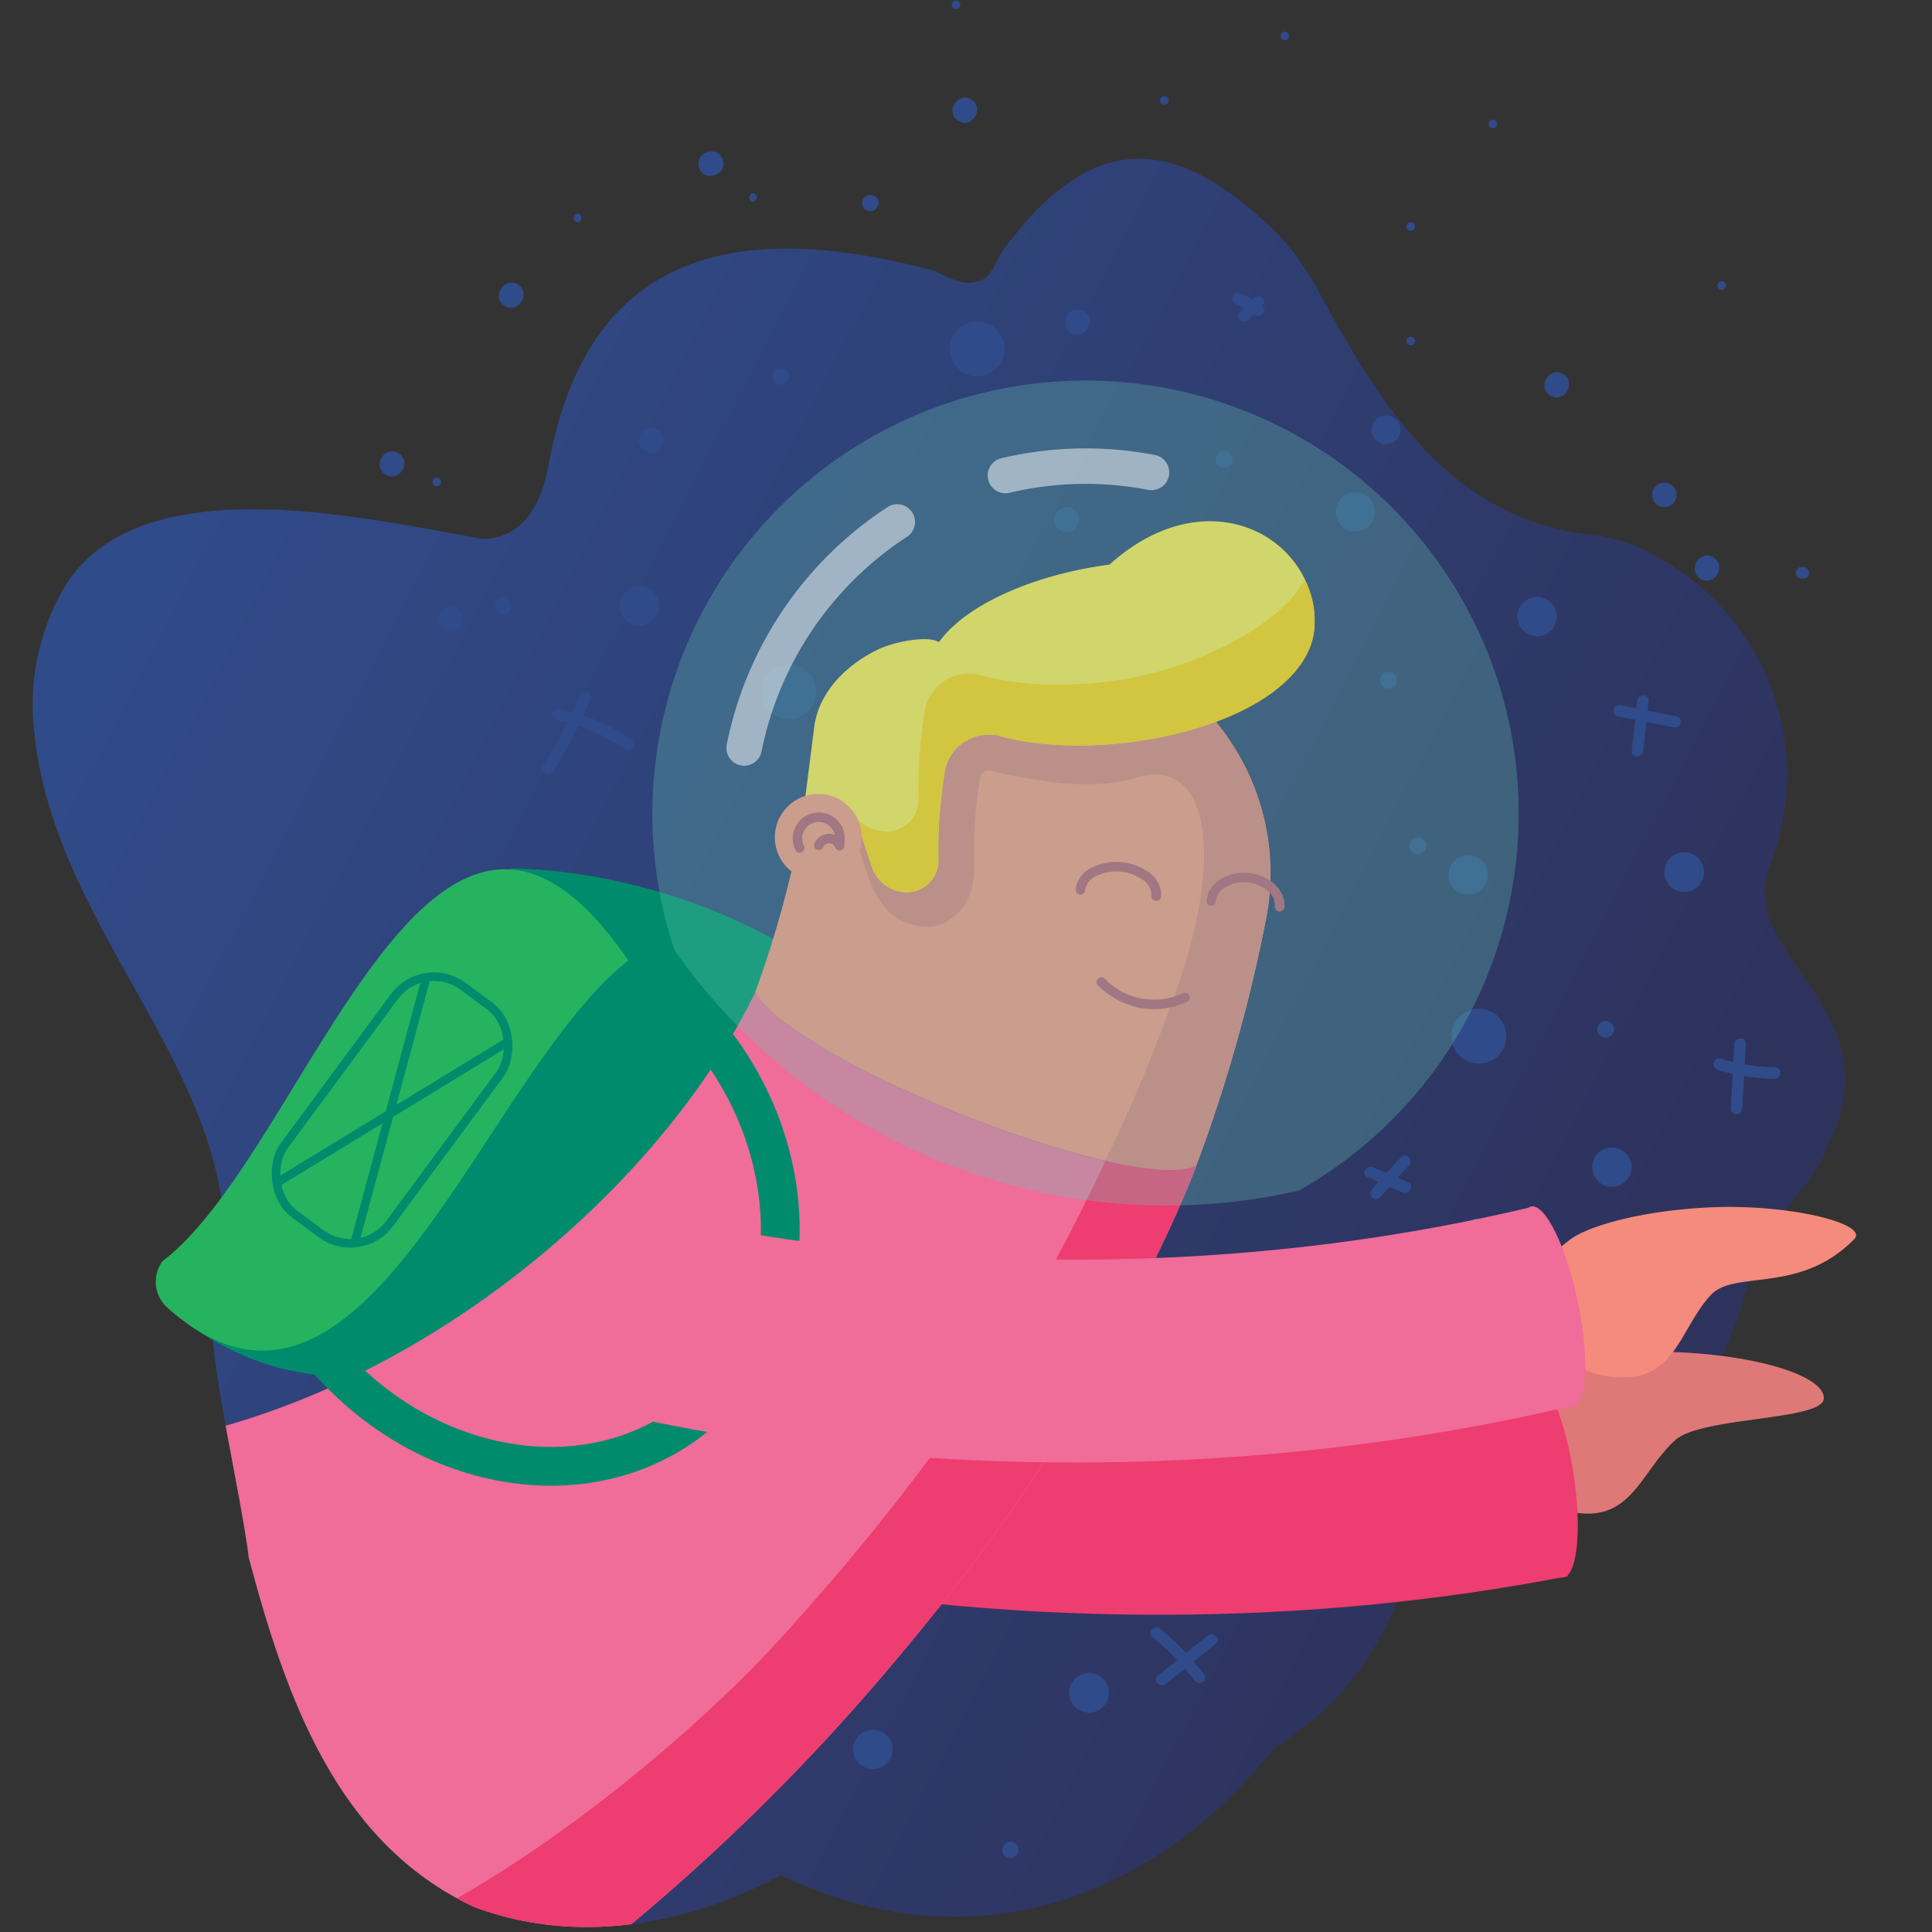 <svg id="Layer_1" data-name="Layer 1" xmlns="http://www.w3.org/2000/svg" xmlns:xlink="http://www.w3.org/1999/xlink" viewBox="0 0 400 400"><rect x="0" y="0" width="400" height="400" fill="#333333" stroke="none"/><defs><style>.cls-1,.cls-15,.cls-16,.cls-17,.cls-19,.cls-6{fill:none;}.cls-2{fill:url(#linear-gradient);}.cls-3{fill:#304b89;}.cls-4{clip-path:url(#clip-path);}.cls-5{fill:#de7977;}.cls-6{stroke:#ee3d70;}.cls-15,.cls-16,.cls-17,.cls-19,.cls-6{stroke-miterlimit:10;}.cls-17,.cls-6{stroke-width:42px;}.cls-7{fill:#ee3d70;}.cls-8{fill:#008c6c;}.cls-9{fill:#f48b7c;}.cls-10{fill:#b8566e;}.cls-11{fill:#fcdb4e;}.cls-12{fill:#ffc510;}.cls-13{fill:#f06c99;}.cls-14{fill:#25b35f;}.cls-15,.cls-16{stroke:#008c6c;}.cls-15{stroke-width:1.78px;}.cls-16{stroke-width:8.03px;}.cls-17{stroke:#f06c99;}.cls-18{fill:#69c5b1;opacity:0.3;}.cls-19{stroke:#fff;stroke-linecap:round;stroke-width:7.35px;opacity:0.5;}</style><linearGradient id="linear-gradient" x1="10243.68" y1="334.2" x2="10623.89" y2="137.42" gradientTransform="matrix(-1, 0, 0, 1, 10646.22, 0)" gradientUnits="userSpaceOnUse"><stop offset="0.22" stop-color="#2e335e"/><stop offset="1" stop-color="#304b89"/></linearGradient><clipPath id="clip-path"><path class="cls-1" d="M381.44,228.65c3.25-16.18-9.25-25.48-14.64-37.27a16.09,16.09,0,0,1-.28-12.34q.72-1.95,1.29-3.9c7.3-25-4.47-49.41-26-60.59l-.53-.27a35.24,35.24,0,0,0-12.18-3.58c-30-3.57-44.05-28.44-56.73-51.49A51.12,51.12,0,0,0,262,46l-.07-.06c-16.11-14.64-33.08-21.31-52.44,3.49-3.28,3.66-3.82,7.42-5.92,8.4-3.14,1.47-5.62.53-10.06-1.72-41.23-11.12-72.15-4-80,40.57-2.37,12-8.31,14.83-13.59,14.91-26.17-4.75-72-15.09-86.83,10.41a48.4,48.4,0,0,0-5.95,30c4.76,45.2,30.31,76.42,17.33,121.49-.37,2,19.68,6,20.47,11.23.83,5.54,2.07,12.16,3.24,18.32,2.27,12,3,16.66,3.33,19.5,7.62,28.56,18.07,58.94,46.63,72.27,15.23,5.71,31.42,5.23,46.74.47a95.24,95.24,0,0,0,11.3-4.34c1.85-.84,3.68-1.75,5.5-2.7,38.15,18.3,76.21,6.4,102.25-26.5a69.7,69.7,0,0,0,6.47-4.54c8.31-6.6,76.4-32.7,85.58-37,2.36-1.47,44.38-58.19,47.18-66.28C404.47,251.25,380.87,231.29,381.44,228.65Z"/></clipPath></defs><title>astronaut</title><path class="cls-2" d="M381.44,228.65c3.25-16.18-9.25-25.48-14.64-37.27a16.09,16.09,0,0,1-.28-12.34q.72-1.95,1.29-3.9c7.3-25-4.47-49.41-26-60.59l-.53-.27a35.24,35.24,0,0,0-12.18-3.58c-30-3.57-44.05-28.44-56.73-51.49A51.12,51.12,0,0,0,262,46l-.07-.06c-16.11-14.64-33.08-21.31-52.44,3.49-3.28,3.66-3.82,7.42-5.92,8.4-3.14,1.47-5.62.53-10.06-1.72-41.23-11.12-72.15-4-80,40.57-2.37,12-8.31,14.83-13.59,14.91-26.17-4.75-72-15.09-86.83,10.41a48.4,48.4,0,0,0-5.95,30c4.76,45.2,50,76.13,37,121.19-.78,4.1,1.78,17.85,4.06,29.85s3.33,19.5,3.33,19.5c7.62,28.56,18.07,58.94,46.63,72.27,15.23,5.71,31.42,5.23,46.74.47a95.24,95.24,0,0,0,11.3-4.34c1.85-.84,3.68-1.75,5.5-2.7,38.15,18.3,76.21,6.4,102.25-26.5a69.7,69.7,0,0,0,6.47-4.54c8.31-6.6,15.24-15.54,20.09-28.94a53.88,53.88,0,0,0,5.58-5.26c8.42-9.24,12-21.13,6-37.78,2.38,9.51-2.37,23.78,7.14,28.54s19-7.13,28.22-11.41a49.66,49.66,0,0,0,6.55-4.9,54.25,54.25,0,0,0,13.66-19.24c1-2.42,1.95-4.92,2.84-7.54a45.06,45.06,0,0,1,2.2-6.65,51.86,51.86,0,0,1,3.05-6.05c2.95-8.44,10.09-13.19,12.89-21.28A35.87,35.87,0,0,0,381.44,228.65Z"/><circle class="cls-3" cx="303.96" cy="181.13" r="4.08"/><circle class="cls-3" cx="132.37" cy="125.39" r="4.08"/><circle class="cls-3" cx="136.79" cy="192.45" r="4.08"/><circle class="cls-3" cx="333.72" cy="241.65" r="4.08"/><circle class="cls-3" cx="306.2" cy="214.53" r="5.68"/><circle class="cls-3" cx="280.61" cy="105.99" r="4.08"/><circle class="cls-3" cx="318.22" cy="127.65" r="4.08"/><circle class="cls-3" cx="202.31" cy="72.25" r="5.68"/><circle class="cls-3" cx="286.97" cy="88.98" r="2.97"/><circle class="cls-3" cx="344.57" cy="102.46" r="2.54"/><path class="cls-3" d="M354.71,115.37c2.89,1.67.31,6.17-2.59,4.5s-.31-6.17,2.59-4.5Z"/><path class="cls-3" d="M222.14,105.33c2.89,1.67.31,6.17-2.59,4.5s-.31-6.17,2.59-4.5Z"/><path class="cls-3" d="M136.13,88.92c2.89,1.67.31,6.17-2.59,4.5s-.31-6.17,2.59-4.5Z"/><path class="cls-3" d="M82.46,93.78c2.9,1.67.31,6.17-2.59,4.5s-.3-6.16,2.59-4.5Z"/><path class="cls-3" d="M94.53,125.89c2.89,1.66.31,6.16-2.59,4.49s-.31-6.16,2.59-4.49Z"/><path class="cls-3" d="M107.15,58.87c2.89,1.66.31,6.16-2.59,4.49s-.31-6.16,2.59-4.49Z"/><path class="cls-3" d="M149.65,33c1.16,3.13-3.7,4.94-4.87,1.8s3.7-4.94,4.87-1.8Z"/><path class="cls-3" d="M224.35,64.42c2.89,1.67.31,6.17-2.59,4.5s-.31-6.16,2.59-4.5Z"/><path class="cls-3" d="M201.05,20.57c2.89,1.67.31,6.17-2.59,4.5s-.31-6.17,2.59-4.5Z"/><path class="cls-3" d="M292.08,71.49a.89.89,0,0,0,0-1.78.89.89,0,0,0,0,1.78Z"/><path class="cls-3" d="M292.08,47.81a.89.89,0,0,0,0-1.78.89.89,0,0,0,0,1.78Z"/><path class="cls-3" d="M356.46,60a.89.89,0,0,0,0-1.78.89.89,0,0,0,0,1.78Z"/><path class="cls-3" d="M309.08,26.55a.89.89,0,0,0,0-1.78.89.89,0,0,0,0,1.78Z"/><path class="cls-3" d="M266,8.33a.89.89,0,0,0,0-1.78.89.89,0,0,0,0,1.78Z"/><path class="cls-3" d="M241.06,21.69a.89.89,0,0,0,0-1.78.89.89,0,0,0,0,1.78Z"/><path class="cls-3" d="M197.94,1.89a.89.89,0,0,0,0-1.78.89.89,0,0,0,0,1.78Z"/><path class="cls-3" d="M119.59,46a.9.9,0,0,0,0-1.79.9.9,0,0,0,0,1.79Z"/><path class="cls-3" d="M156,41.73A.89.89,0,0,0,156,40a.89.89,0,0,0,0,1.78Z"/><path class="cls-3" d="M90.44,100.65a.89.89,0,0,0,0-1.78.89.89,0,0,0,0,1.78Z"/><path class="cls-3" d="M373.46,119.77h-.6a1.19,1.19,0,0,1,0-2.37h.6a1.19,1.19,0,0,1,0,2.37Z"/><circle class="cls-3" cx="348.7" cy="180.56" r="4.11"/><circle class="cls-3" cx="163.3" cy="143.21" r="5.68"/><path class="cls-3" d="M164.46,215.12c2.9,1.67.31,6.16-2.59,4.5s-.31-6.17,2.59-4.5Z"/><path class="cls-3" d="M306.43,287.17c2.89,1.67.31,6.17-2.59,4.5s-.31-6.17,2.59-4.5Z"/><path class="cls-3" d="M310.33,262.86c2.89,1.67.31,6.17-2.59,4.5s-.31-6.17,2.59-4.5Z"/><path class="cls-3" d="M254.29,93.63a1.73,1.73,0,0,1-1.73,3,1.73,1.73,0,0,1,1.73-3Z"/><path class="cls-3" d="M162.46,76.44a1.73,1.73,0,0,1-1.72,3,1.73,1.73,0,0,1,1.72-3Z"/><path class="cls-3" d="M181.81,41.45a1.73,1.73,0,0,1-3.24,1.21,1.73,1.73,0,0,1,3.24-1.21Z"/><path class="cls-3" d="M105.05,124a1.73,1.73,0,0,1-1.72,3,1.73,1.73,0,0,1,1.72-3Z"/><path class="cls-3" d="M306.63,252.48a1.73,1.73,0,0,1-1.73,3,1.73,1.73,0,0,1,1.73-3Z"/><path class="cls-3" d="M334.73,283.24a1.73,1.73,0,0,1-1.73,3,1.73,1.73,0,0,1,1.73-3Z"/><path class="cls-3" d="M288.36,139.33a1.73,1.73,0,0,1-1.73,3,1.73,1.73,0,0,1,1.73-3Z"/><path class="cls-3" d="M294.43,173.59a1.73,1.73,0,0,1-1.73,3,1.73,1.73,0,0,1,1.73-3Z"/><path class="cls-3" d="M130.68,198.74a1.73,1.73,0,0,1-1.73,3,1.73,1.73,0,0,1,1.73-3Z"/><path class="cls-3" d="M333.3,211.6a1.73,1.73,0,0,1-1.73,3,1.73,1.73,0,0,1,1.73-3Z"/><path class="cls-3" d="M323.6,77.43c2.89,1.66.3,6.16-2.59,4.49s-.31-6.16,2.59-4.49Z"/><path class="cls-3" d="M335.53,146l3.27.64c.06-.5.12-1,.17-1.51.17-1.5,2.55-1.52,2.38,0-.07.66-.15,1.31-.22,2l6,1.17c1.5.3.87,2.59-.63,2.3l-5.61-1.1c-.23,2-.45,4-.68,6-.17,1.51-2.55,1.52-2.38,0,.24-2.15.49-4.3.73-6.46l-3.63-.71C333.4,147.94,334,145.65,335.53,146Z"/><path class="cls-3" d="M356.24,219.19c.87.27,1.75.51,2.63.73l.21-3.78c.08-1.52,2.46-1.53,2.38,0l-.24,4.25a37.86,37.86,0,0,0,6.22.57,1.19,1.19,0,0,1,0,2.38,40.72,40.72,0,0,1-6.35-.55q-.18,3.35-.37,6.71c-.08,1.52-2.46,1.53-2.38,0q.21-3.58.4-7.17c-1.05-.24-2.1-.52-3.14-.85C354.15,221,354.77,218.73,356.24,219.19Z"/><path class="cls-3" d="M112.47,158.4a77.67,77.67,0,0,0,5-8.77c-.81-.22-1.62-.45-2.46-.61-1.5-.3-.87-2.59.63-2.3,1,.19,1.93.46,2.88.72.51-1.13,1-2.26,1.46-3.42.55-1.41,2.85-.79,2.29.63-.46,1.18-1,2.34-1.47,3.48a39.11,39.11,0,0,1,9.84,4.93c1.25.87.06,2.93-1.2,2.06a37.22,37.22,0,0,0-9.67-4.82,79.6,79.6,0,0,1-5.24,9.3C113.69,160.87,111.63,159.68,112.47,158.4Z"/><path class="cls-3" d="M238.57,338.91c-1.18-1,.51-2.66,1.68-1.68a58.68,58.68,0,0,1,5.28,5l4.53-3.61c1.18-.94,2.87.73,1.68,1.68L247.12,344c.77.89,1.51,1.81,2.23,2.74.94,1.21-1.13,2.4-2,1.2-.65-.84-1.32-1.67-2-2.47l-4,3.19c-1.19.95-2.88-.73-1.68-1.68l4.07-3.26A61.64,61.64,0,0,0,238.57,338.91Z"/><path class="cls-3" d="M284.3,241.67l2.76,1.19,3-3.28c1-1.14,2.71.55,1.68,1.68l-2.37,2.6,2.17.95c1.41.6.2,2.65-1.2,2.05l-2.65-1.15-2,2.22c-1,1.14-2.71-.55-1.68-1.68l1.4-1.54-2.28-1C281.7,243.11,282.91,241.06,284.3,241.67Z"/><path class="cls-3" d="M256.61,60.74A13.67,13.67,0,0,1,259.36,62l.35-.34a1.19,1.19,0,0,1,1.68,1.68l-.06.06.08,0c1.16,1-.53,2.68-1.68,1.69l-.08-.06-1.3,1.29a1.19,1.19,0,0,1-1.68-1.68l.94-.94A11.35,11.35,0,0,0,256,63C254.52,62.58,255.14,60.28,256.61,60.74Z"/><circle class="cls-3" cx="180.73" cy="362.2" r="4.08"/><circle class="cls-3" cx="225.47" cy="350.47" r="4.11"/><path class="cls-3" d="M210.07,381.51a1.73,1.73,0,0,1-1.72,3,1.73,1.73,0,0,1,1.72-3Z"/><g class="cls-4"><path class="cls-5" d="M318.25,284.27a11.91,11.91,0,0,1,2.46-1.33c.35-.15.71-.29,1.07-.42l.11,0c.54-.2,1.09-.37,1.65-.52l.26-.08.5-.12c5.68-1.49,13.92-2.23,23.08-1.84,16.89.73,30.42,5,30.22,9.59s-25.26,3.73-30.71,8.57c-6.62,5.89-8.76,15.67-18.71,15.25s-17.72-7.95-17.34-16.79A15.41,15.41,0,0,1,318.25,284.27Z"/><path class="cls-6" d="M131.39,299.47s85,26.45,189.22,6.25"/><ellipse class="cls-7" cx="320.42" cy="305.7" rx="5.4" ry="21.13" transform="translate(-43.27 53.02) rotate(-8.86)"/><path class="cls-8" d="M105.58,179.81c30.89.37,68.86,15.88,84,41.3C144.92,245,90.49,310.25,39.37,274.46c20.52-28.55,44.72-51.19,66.79-77.33C113.5,188.6,105.58,179.81,105.58,179.81Z"/><path class="cls-9" d="M254.57,153.24a49,49,0,0,0-88.79,18.18A219.66,219.66,0,0,1,157,203.63c-.2.57-.41,1.13-.61,1.7,2.42,5.74,19.93,16.34,42.45,25.34,23.53,9.4,44.3,13.75,48.91,10.51l.42-1.14a318.4,318.4,0,0,0,14-50A49,49,0,0,0,254.57,153.24Z"/><path class="cls-5" d="M256.1,155.66h0l0,0-.06-.12h0c-.47-.77-.95-1.54-1.45-2.28a49,49,0,0,0-88.79,18.18c-.2,1-.41,2.06-.62,3.08l7,3.12,5.81-1.46c1.72,5.19,3.36,13.14,10.86,15.25,3.64,1,6.36.47,9.39-2.34s3.66-7.47,3.45-11.62a89,89,0,0,1,1.12-15.73l.06-.51a1.54,1.54,0,0,1,0-.3,1.91,1.91,0,0,1,2.1-1.45h0c1.35.37,2.75.69,4.18,1,8,1.54,17.39,3.13,26.4.45,14.11-4.21,19.57,15.11,5.73,50.29-.15.38-.28.76-.42,1.14q-3.12,8.33-6.68,16.45-2.57,5.84-5.37,11.57c9.49,2.15,16.44,2.56,18.88.85l.42-1.14a318.4,318.4,0,0,0,14-50A49,49,0,0,0,256.1,155.66Z"/><path class="cls-10" d="M223.49,185.18a1,1,0,0,1-.79-1,5.69,5.69,0,0,1,3.1-4.43,11.57,11.57,0,0,1,12.25,1,5.7,5.7,0,0,1,2.35,4.87,1,1,0,1,1-2-.16,3.84,3.84,0,0,0-1.64-3.19,9.6,9.6,0,0,0-10-.8,3.78,3.78,0,0,0-2.12,2.88,1,1,0,0,1-1.06.9Z"/><path class="cls-10" d="M250.58,187.51a1,1,0,0,1-.79-1,5.78,5.78,0,0,1,2.83-4.42,9.22,9.22,0,0,1,5.75-1.35c4.45.37,7.84,3.53,7.56,7.06a1,1,0,1,1-2-.16c.2-2.45-2.39-4.68-5.76-4.94a7.34,7.34,0,0,0-4.53,1,3.91,3.91,0,0,0-1.94,2.93,1,1,0,0,1-1.05.9Z"/><path class="cls-10" d="M236,208.66a17,17,0,0,1-8.72-4.7,1,1,0,0,1,.07-1.38,1,1,0,0,1,1.39.07,14.14,14.14,0,0,0,16,3.06,1,1,0,1,1,.77,1.8A16,16,0,0,1,236,208.66Z"/><path class="cls-11" d="M272.15,129.89c.9-18.13-21.63-31.71-42.44-13-16.51,2.2-30.07,8.68-35.31,16.05-2.6-1.54-9.78.14-12.62,1.53-7.35,3.57-12.44,9.49-13.23,16.23L166.48,167l11.63,5.19,2.4,7.26a7.76,7.76,0,0,0,6.38,5.25h0a6.6,6.6,0,0,0,7.41-6.91,97,97,0,0,1,1.19-17.21,9.86,9.86,0,0,1,.23-1.41,9.27,9.27,0,0,1,10.18-7l.1-.06c7.63,2.26,17.74,2.93,28.6,1.48C256.69,150.64,271.65,140.11,272.15,129.89Z"/><path class="cls-12" d="M272,131a18.17,18.17,0,0,0-1.91-11.1c-3.72,8.33-21.31,18.64-39.61,21.08-10.86,1.45-21,.78-28.61-1.49l-.09.07a9.27,9.27,0,0,0-10.19,7,8.89,8.89,0,0,0-.22,1.42,95.77,95.77,0,0,0-1.2,17.2,6.59,6.59,0,0,1-7.4,6.91h0c-3-.37-5.89-2.08-6.83-4.92l-9.5-.19,11.63,5.19,2.4,7.26a7.76,7.76,0,0,0,6.38,5.25h0a6.6,6.6,0,0,0,7.41-6.91,97,97,0,0,1,1.19-17.21,9.86,9.86,0,0,1,.23-1.41,9.27,9.27,0,0,1,10.18-7l.1-.06c7.63,2.26,17.74,2.93,28.6,1.48C256.69,150.64,270.66,141.15,272,131Z"/><circle class="cls-9" cx="169.41" cy="173.36" r="8.99"/><path class="cls-10" d="M165.4,176.54a.94.94,0,0,1-.69-.52,5.38,5.38,0,1,1,10.1-1.48,1,1,0,0,1-1.14.79,1,1,0,0,1-.79-1.14,3.44,3.44,0,0,0-2.3-3.85,3.42,3.42,0,0,0-4.12,4.8,1,1,0,0,1-1.06,1.4Z"/><path class="cls-13" d="M47.74,384.73a19.76,19.76,0,0,0,20.2,19.45l57-1.08a429.56,429.56,0,0,0,56.71-54.88c35.25-41.08,46.38-65,57.91-88.38,2.62-5.31,6.14-13.11,8.21-18.66-4.61,3.24-25.38-1.11-48.91-10.51-22.52-9-40-19.6-42.45-25.34-17.22,35.95-60.29,76.15-111,90.22Z"/><path class="cls-7" d="M228.84,240.33c-1.07,2.36-2.14,4.62-3.09,6.55-11.54,23.42-27.7,52.3-64.29,92.5-19.29,21.2-57.23,52.69-90.14,64.74l53.57-1a429.56,429.56,0,0,0,56.71-54.88c35.25-41.08,46.38-65,57.91-88.38,2.62-5.31,6.14-13.11,8.21-18.66C245.28,242.89,238.33,242.48,228.84,240.33Z"/><path class="cls-10" d="M169.34,176l-.2-.06a1,1,0,0,1-.52-1.29,3.31,3.31,0,0,1,6-.17,1,1,0,1,1-1.76.87,1.38,1.38,0,0,0-.78-.68,1.34,1.34,0,0,0-1,.07,1.29,1.29,0,0,0-.64.68A1,1,0,0,1,169.34,176Z"/><path class="cls-14" d="M34.85,270.91c40.37,35.68,64.74-48,95.22-72.06-40.83-59.78-66.5,39.58-96.42,62.26A7.2,7.2,0,0,0,34.85,270.91Z"/><rect class="cls-15" x="67.6" y="200.47" width="27.13" height="58.67" rx="10.16" transform="translate(9.85 462.86) rotate(-143.53)"/><line class="cls-15" x1="88.27" y1="202.33" x2="73.54" y2="256.92"/><line class="cls-15" x1="105.42" y1="215.54" x2="57.05" y2="245.04"/><path class="cls-16" d="M66.1,279.52c20.85,25.64,55.79,31.76,78,13.67s23.39-53.54,2.54-79.18"/><path class="cls-17" d="M132,272.06s86,22.92,189.31-1.58"/><path class="cls-9" d="M324.36,257.21a12.79,12.79,0,0,1,2.32-1.57c.33-.18.68-.36,1-.53l.1,0q.78-.37,1.59-.69l.26-.09.48-.18c5.5-2,13.63-3.6,22.78-4.12,16.88-1,34.23,3.28,31,6.54-11.35,11.53-24.77,6.22-29.71,11.58-6,6.51-7.16,16.46-17.11,17s-18.42-6.15-18.92-15A15.42,15.42,0,0,1,324.36,257.21Z"/><ellipse class="cls-13" cx="321.34" cy="270.48" rx="5.4" ry="21.13" transform="translate(-48.93 72.19) rotate(-11.92)"/><path class="cls-18" d="M136.71,151.51a89.67,89.67,0,1,1,132.2,95,124.41,124.41,0,0,1-129.24-49.73A89.17,89.17,0,0,1,136.71,151.51Z"/><path class="cls-19" d="M185.76,108.07a73,73,0,0,0-31.69,46.79"/><path class="cls-19" d="M238.4,97.81a71.87,71.87,0,0,0-30.24.64"/></g></svg>
